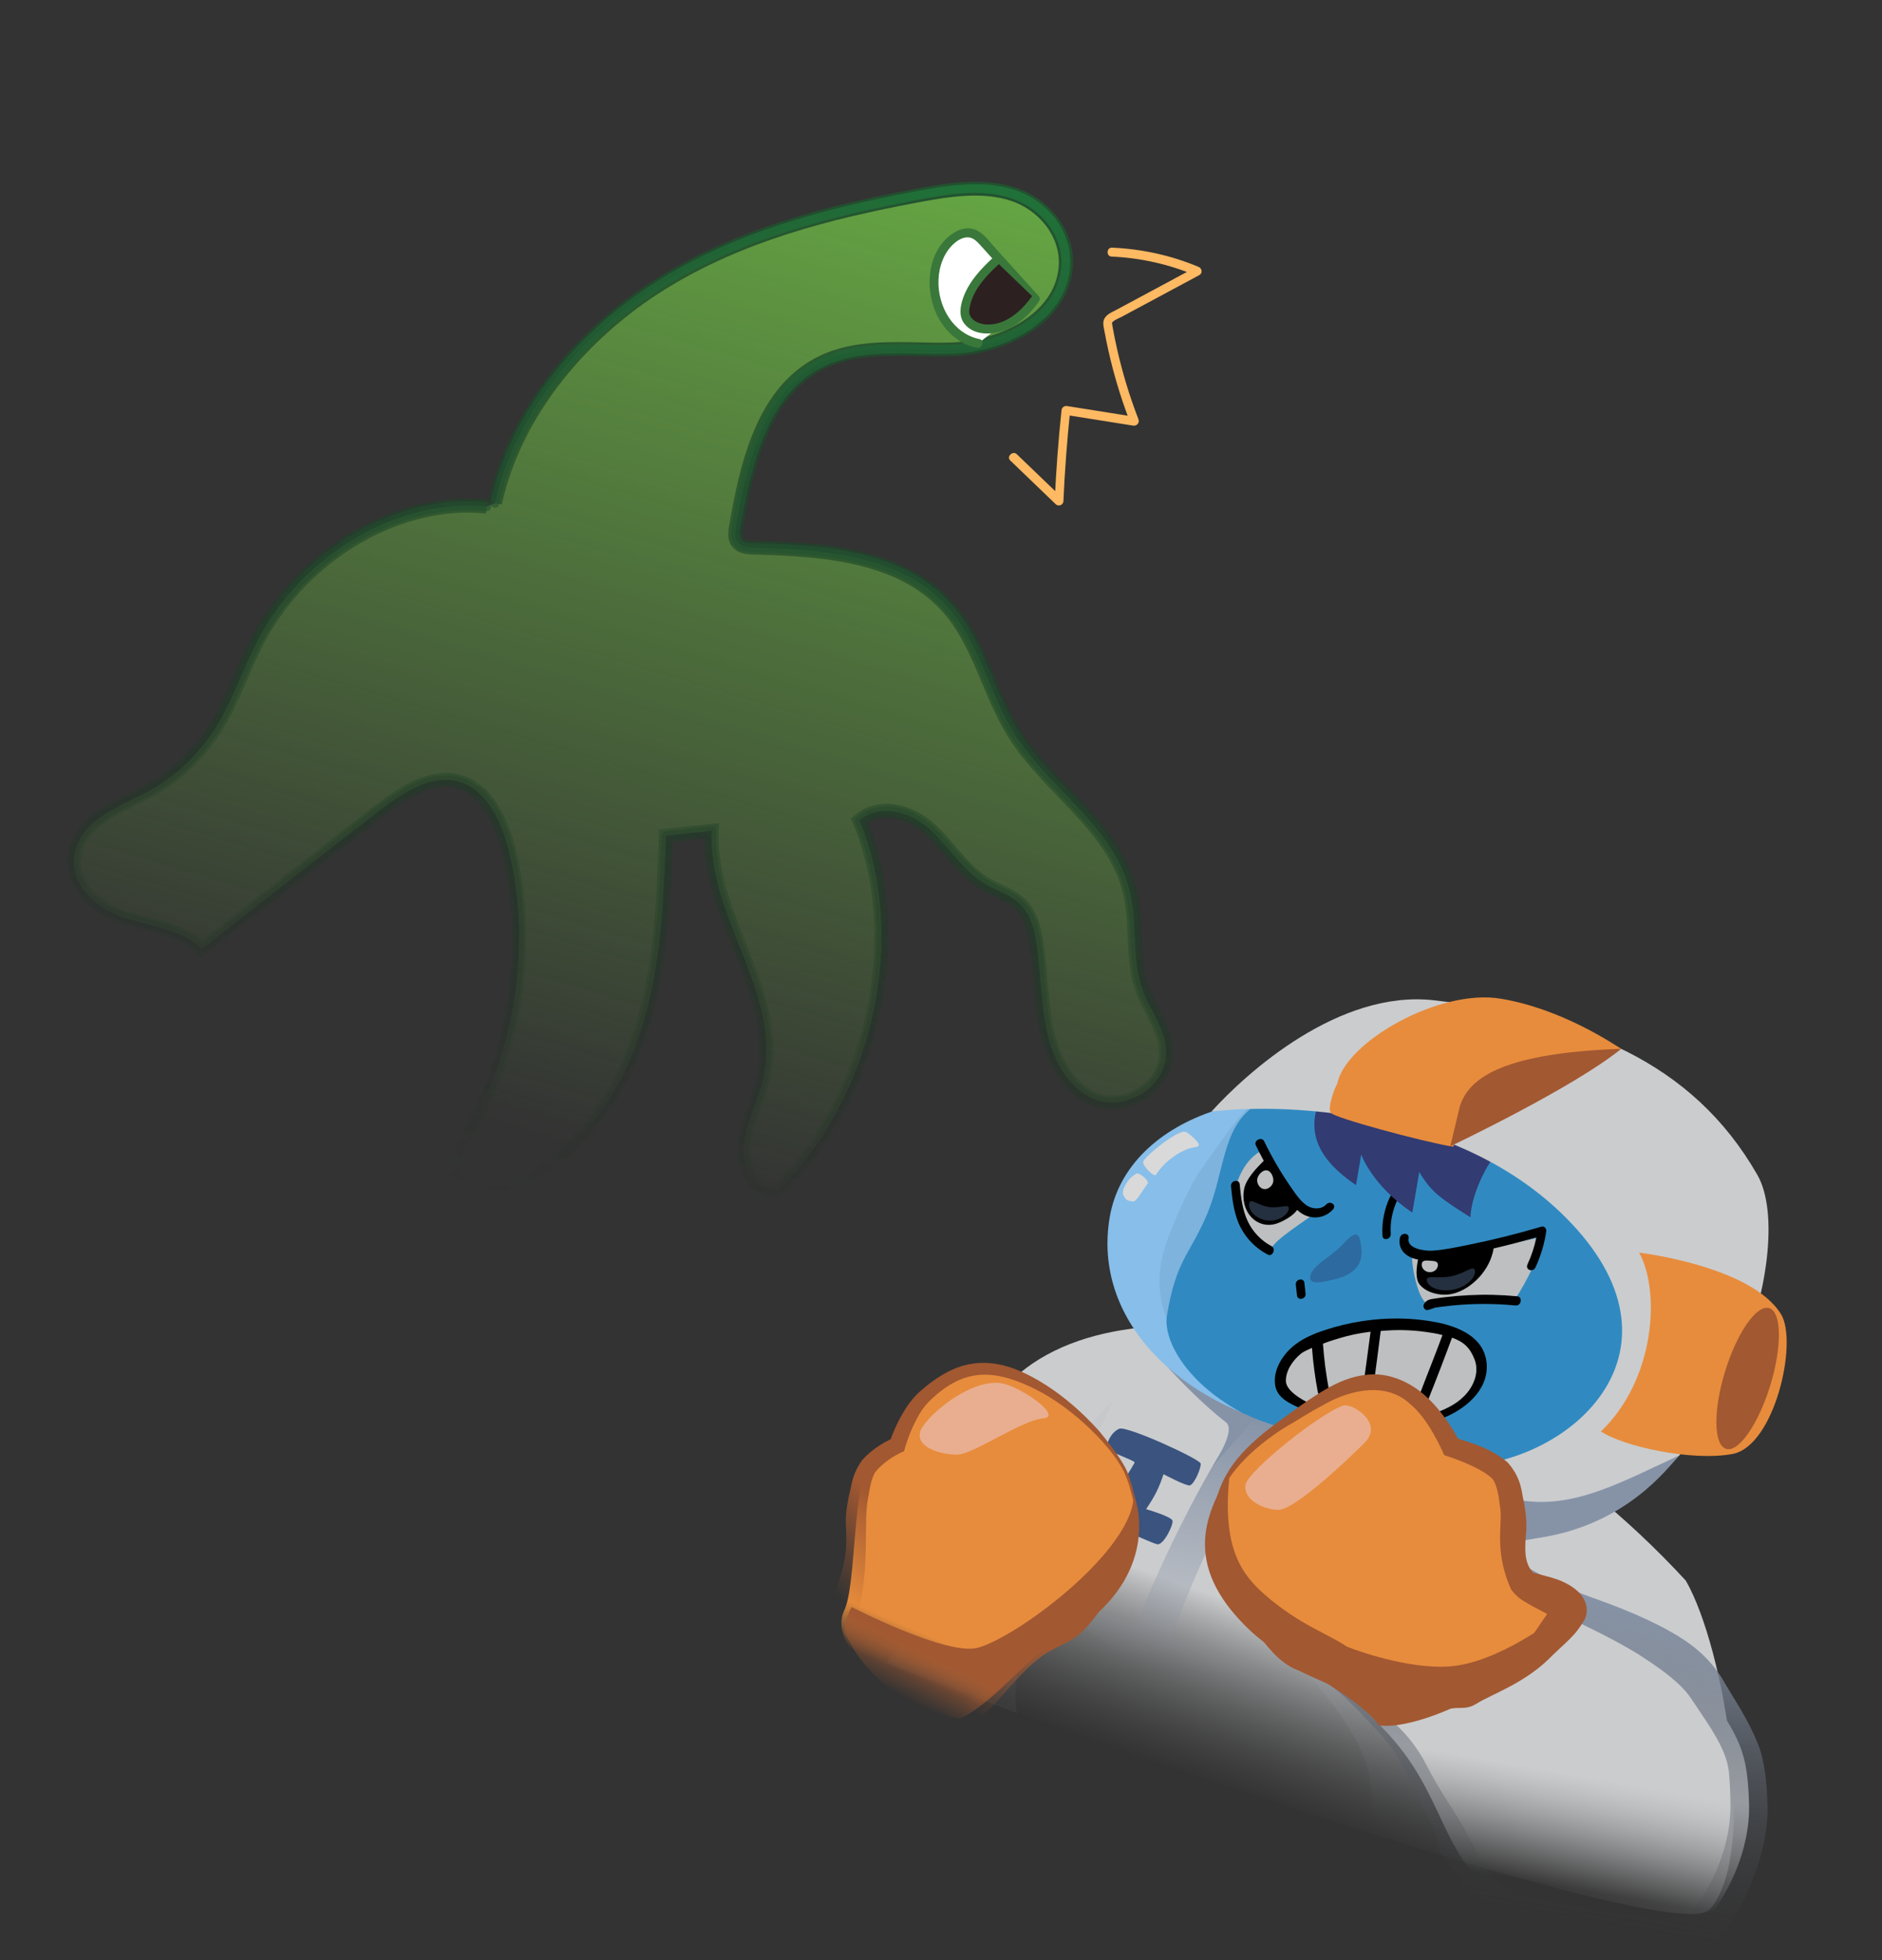 <svg width="601" height="626" viewBox="0 0 601 626" fill="none" xmlns="http://www.w3.org/2000/svg">
<rect x="0" y="0" width="601" height="626" fill="#333333" stroke="none"/>
<path d="M538.347 504.834C461.722 421.676 355.04 404.059 320.449 443.655C285.858 483.251 289.81 533.515 304.097 539.12C355.596 559.322 535.667 621.463 545.972 609.878C561.683 592.215 550.729 526.288 538.347 504.834Z" fill="url(#paint0_linear_3078_4003)"/>
<path d="M405.086 448.086L387.149 468.431C387.149 468.431 394.931 456.925 391.54 454.301C379.554 445.026 366.144 429.395 361.59 423.346L405.086 448.086Z" fill="#8693A7"/>
<path d="M493.501 412.564C487.94 445.031 452.761 463.257 414.345 456.676C375.921 448.344 348.821 421.201 354.382 388.734C359.943 356.268 406.486 340.213 453.773 358.161C478.374 367.499 499.063 380.098 493.501 412.564Z" fill="#87BEEA"/>
<g style="mix-blend-mode:multiply" opacity="0.17">
<path d="M510.184 417.431C504.623 449.898 469.444 468.124 431.027 461.543C395.314 451.446 361.228 429.104 372.457 396.975C374.637 390.738 379.644 379.091 383.452 373.691C400.86 349.008 409.625 333.139 450.373 348.605C474.974 357.943 515.745 384.965 510.184 417.431Z" fill="#527D9E"/>
</g>
<path d="M385.018 388.839C391.296 374.682 389.864 360.545 400.787 353.023C420.894 339.177 436.852 339.018 461.572 343.301C492.851 348.721 523.326 371.386 527.451 393.322C531.576 415.257 527.175 439.672 517.763 449.878C500.651 468.434 486.316 468.565 471.025 468.353C448.814 468.046 406.366 456.253 397.866 451.884C379.352 442.367 371.254 428.285 372.675 419.991C375.661 402.556 379.425 401.45 385.018 388.839Z" fill="#308AC1"/>
<path d="M472.202 434.633C476.361 446.144 465.165 451.591 455.097 451.399C450.304 451.308 439.185 447.142 434.463 447.865C420.532 449.998 407.777 448.984 409.307 440.054C411.237 428.786 425.271 424.421 441.24 423.639C455.152 422.958 468.542 424.505 472.202 434.633Z" fill="#BDBFC0"/>
<path d="M455.893 416.082C453.326 416.476 450.408 404.341 450.997 399.923L466.641 400.633L492.566 395.007C492.718 399.235 487.142 410.054 483.928 414.756C474.988 414.538 455.893 416.082 455.893 416.082Z" fill="#BDBFC0"/>
<path d="M404.309 366.976C398.397 368.765 394.959 376.39 394.673 379.77C392.742 391.039 407.538 402.108 405.988 399.654C404.748 397.691 414.17 391.645 418.583 388.462C410.466 381.15 407.418 376.416 404.309 366.976Z" fill="#BDBFC0"/>
<path d="M458.454 417.616C459.033 417.53 459.615 417.448 460.195 417.371C461.355 417.216 462.517 417.081 463.677 416.967C465.95 416.74 468.218 416.594 470.482 416.519C475.04 416.369 479.566 416.522 484.042 416.954C485.827 417.124 486.301 414.195 484.514 414.024C479.398 413.533 474.214 413.406 469 413.672C466.49 413.8 463.971 414.013 461.456 414.311C460.149 414.466 458.843 414.643 457.538 414.847C456.283 415.042 455.43 415.323 454.727 416.538C454.311 417.256 454.788 418.16 455.413 418.393C456.058 418.635 457.719 417.723 458.454 417.616Z" fill="black"/>
<path d="M393.116 378.839C393.536 383.401 394.117 388.063 396.174 392.019C398.153 395.827 401.146 398.758 404.882 400.725C406.398 401.523 407.558 398.801 406.056 398.01C402.785 396.287 400.075 393.481 398.464 390.08C396.75 386.464 396.271 382.34 395.893 378.253C395.727 376.45 392.949 377.028 393.116 378.839Z" fill="black"/>
<path d="M443.834 382.385C442.006 386.332 441.21 390.563 441.484 394.692C441.601 396.453 444.238 395.875 444.121 394.111C443.88 390.447 444.611 386.754 446.231 383.259C447.01 381.578 444.612 380.706 443.834 382.385Z" fill="black"/>
<path d="M458.768 422.33C465.844 423.722 474.119 427.123 474.759 435.603C475.411 444.244 467.376 450.547 460.082 453.184C458.338 453.813 456.882 451.807 458.642 451.17C462.251 449.866 465.944 447.997 468.52 444.85C471.064 441.743 472.254 437.775 470.913 434.248C469.474 430.46 467.37 428.53 463.685 427.231C463.671 427.283 463.655 427.335 463.635 427.387C461.254 433.852 458.78 440.287 456.216 446.691C455.533 448.395 452.583 447.42 453.226 445.718C455.655 439.271 458.261 432.885 460.644 426.415C460.645 426.413 460.646 426.411 460.647 426.409C458.586 425.874 457.214 425.664 455.254 425.397C450.355 424.729 445.958 424.655 440.918 425.097C440.204 430.839 439.264 437.879 438.548 443.204C438.306 445.003 435.068 444.808 435.307 443.02C436.097 437.134 436.888 431.246 437.68 425.36C437.681 425.351 437.683 425.341 437.684 425.332C436.715 425.454 435.745 425.597 434.776 425.761C431.347 426.341 428.763 427.044 425.398 428.126C424.425 428.439 423.446 428.778 422.476 429.16C422.834 434.172 423.474 439.119 424.4 443.989C424.73 445.726 421.176 446.412 420.85 444.697C419.961 440.029 419.336 435.287 418.972 430.487C417.646 431.166 416.454 431.506 415.288 432.477C412.749 434.595 410.549 437.861 410.644 441.159C410.755 444.989 418.603 448.432 418.603 448.432C418.603 448.432 416.926 450.552 414.123 449.28C410.515 447.644 407.524 445.776 407.143 441.923C406.72 437.647 409.236 433.278 412.494 430.363C415.562 427.619 419.35 426.049 423.067 424.818C427.014 423.511 431.039 422.552 435.072 421.94C443.067 420.725 451.114 420.824 458.768 422.33Z" fill="black"/>
<path d="M413.809 410.306C413.935 411.459 414.061 412.611 414.187 413.764C414.38 415.537 417.116 414.965 416.921 413.184C416.795 412.031 416.669 410.879 416.543 409.726C416.35 407.953 413.615 408.525 413.809 410.306Z" fill="black"/>
<path fill-rule="evenodd" clip-rule="evenodd" d="M401.046 365.816C400.273 364.216 402.932 362.928 403.701 364.514C406.176 369.627 409.019 374.511 412.215 379.125C413.645 381.188 415.516 384.068 417.764 385.288C419.387 386.168 421.96 386.36 423.507 384.694L423.502 384.692C424.815 383.279 426.982 384.888 425.655 386.317C423.637 388.492 420.91 389.217 418.308 388.657C416.715 388.315 415.38 387.485 414.217 386.428C413.063 388.264 409.826 390.069 407.755 390.769C404.643 391.821 401.595 390.914 399.557 388.704C397.471 386.443 396.654 383.056 397.288 379.779C397.922 376.509 401.188 373.127 403.572 370.745C402.694 369.124 401.851 367.481 401.046 365.816Z" fill="black"/>
<path fill-rule="evenodd" clip-rule="evenodd" d="M492.254 391.774C493.176 391.501 493.909 392.402 493.78 393.282C493.204 397.202 492.054 401.071 490.357 404.756C489.544 406.522 486.979 405.597 487.792 403.83C489.085 401.021 490.032 398.14 490.63 395.186C486.081 396.499 481.513 397.692 476.932 398.761C476.881 399.64 476.549 400.613 476.312 401.344C474.25 407.698 467.594 413.529 461.369 413.517C458.402 413.512 455.128 412.5 453.308 410.199C451.869 408.382 452.379 404.612 452.833 402.285C449.498 401.747 446.274 399.415 447.031 395.401L447.035 395.399C447.389 393.523 450.179 393.68 449.826 395.555C449.21 398.812 454.975 399.609 457.435 399.448C461.241 399.201 465.097 398.358 468.889 397.593C476.719 396.016 484.515 394.067 492.254 391.774Z" fill="black"/>
<path d="M411.533 386.16C411.191 388.156 407.992 390.368 404.35 389.744C400.708 389.121 398.567 386.432 398.909 384.435C399.251 382.439 401.436 384.868 405.078 385.492C408.72 386.116 411.874 384.164 411.533 386.16Z" fill="#24303F"/>
<path d="M471.005 405.814C471.369 407.806 468.489 411.097 464.01 411.914C459.531 412.731 456.011 411.047 455.647 409.054C455.283 407.062 458.755 408.487 463.234 407.67C467.713 406.853 470.641 403.822 471.005 405.814Z" fill="#24303F"/>
<path d="M406.596 377.436C406.375 378.727 404.98 380.004 403.57 379.763C402.16 379.521 401.27 377.853 401.491 376.561C401.712 375.27 403.18 373.568 404.59 373.809C406 374.051 406.817 376.144 406.596 377.436Z" fill="#BDBFC0"/>
<path d="M459.185 404.123C459.098 405.43 457.87 406.413 456.443 406.317C455.015 406.221 453.93 405.084 454.017 403.776C454.105 402.469 455.26 402.562 456.688 402.658C458.115 402.754 459.273 402.815 459.185 404.123Z" fill="#BDBFC0"/>
<path d="M419.997 356.148C422.038 344.233 426.206 344.224 430.217 341.395C447.764 346.485 490.486 360.224 483.581 363.319C476.677 366.413 469.691 381.099 469.582 388.8C459.901 382.683 456.966 380.645 453.233 374.315L451.011 387.285C438.105 378.624 434.701 368.734 434.701 368.734L433.026 378.514C424.82 372.898 418.322 365.928 419.997 356.148Z" fill="#323B72"/>
<path d="M499.974 388.835C466.829 355.604 413.967 351.926 386.87 355.017C398.208 342.515 427.59 315.987 457.988 319.489C504.798 324.881 540.422 338.976 561.202 375.249C574.687 398.788 548.985 482.364 499.666 482.671L466.874 468.3C502.361 466.938 541.833 430.803 499.974 388.835Z" fill="#CBCCCE"/>
<path d="M427.033 346.138C429.69 332.737 459.608 315.712 479.202 318.963C498.797 322.213 515.156 333.439 517.739 334.978C506.089 337.797 473.541 337.124 465.921 354.988C466.361 357.601 465.039 365.253 463.991 366.256C453.638 364.483 426.041 357 424.948 355.412C423.855 353.824 426.266 347.291 427.033 346.138Z" fill="#E78C3C"/>
<path d="M517.74 334.977C477.404 336.393 468.988 345.384 466.249 353.076L463.14 366.113C463.14 366.113 502.382 347.477 517.74 334.977Z" fill="#A25831"/>
<g style="mix-blend-mode:hard-light">
<path d="M365.085 370.981C365.691 369.241 376.022 360.818 378.539 361.467C379.587 361.738 383.17 365.106 382.848 365.708C382.526 366.309 382.314 366.273 381.639 366.376C376.944 367.095 371.606 371.235 369.182 375.185C368.575 376.175 364.654 372.221 365.085 370.981Z" fill="#D9D9D9"/>
</g>
<g style="mix-blend-mode:hard-light">
<path d="M358.674 381.572C358.056 380.065 360.259 376.153 362.89 374.853C363.932 374.338 367.081 377.232 366.51 378.01C364.057 381.35 362.911 383.959 361.588 383.732C360.312 383.514 359.446 383.455 358.674 381.572Z" fill="#D9D9D9"/>
</g>
<path d="M523.446 400.078C523.446 400.078 559.408 404.328 568.791 419.812C574.206 428.748 566.698 461.856 553.256 464.383C540.46 466.789 518.479 462.039 511.255 457.188C528.821 440.282 530.146 412.098 523.446 400.078Z" fill="#E78C3C"/>
<ellipse cx="7.554" cy="23.513" rx="7.554" ry="23.513" transform="matrix(0.956 0.293 -0.293 0.956 557.764 415.585)" fill="#A25831"/>
<path opacity="0.07" d="M324.817 547.265C319.645 521.211 355.523 447.256 355.523 447.256C355.523 447.256 307.339 495.904 283.128 531.151L324.817 547.265Z" fill="#999B9E"/>
<path d="M486.233 479.275C503.16 481.769 518.354 473.06 536.218 464.858C532.438 469.025 519.303 486.91 491.645 491.145C468.664 494.664 471.133 500.106 447.291 491.864L449.367 479.745C449.367 479.745 464.532 476.078 486.233 479.275Z" fill="#8693A7"/>
<path d="M436.802 585.05C440.759 567.098 435.714 555.575 416.383 532.967L469.138 542.003L491.632 606.26L436.802 585.05Z" fill="url(#paint1_linear_3078_4003)"/>
<path d="M397.689 451.633C401.762 453.704 404.329 454.565 408.599 455.69C394.115 474.842 381.928 500.898 374.051 523.104C388.663 528.579 405.661 535.398 421.259 542.431C409.156 540.848 392.311 534.772 390.604 539.112C389.726 541.347 399.458 551.717 403.358 558.605C393.506 551.455 381.191 543.362 369.857 535.887C366.702 546.404 364.819 555.3 364.493 561.064L354.574 557.614C353.059 551.854 355.157 541.348 359.314 528.899C346.12 520.078 336.33 513.08 337.093 511.139C337.366 510.446 347.877 513.641 362.882 519.011C372.115 495.043 386.777 467.068 397.689 451.633Z" fill="url(#paint2_linear_3078_4003)"/>
<path d="M486.724 504.528C489.534 529.302 471.761 537.505 451.263 540.255C441.239 541.6 427.08 536.988 427.08 536.988C427.08 536.988 435.311 545.542 441.761 552.152C462.201 573.098 459.241 593.34 480.662 607.664C495.795 617.784 536.475 622.873 542.466 616.281C552.118 605.66 558.936 590.59 558.539 576.139C558.067 558.986 555.516 555.542 544.935 539.23C537.476 527.73 518.874 519.926 505.99 514.52L505.853 514.463C497.232 510.846 486.724 504.528 486.724 504.528Z" fill="url(#paint3_linear_3078_4003)"/>
<path d="M536.177 623.331C526.782 623.361 519.572 626.946 508.645 624.598C497.893 621.826 496.957 619.628 484.862 615.419C482.489 614.484 480.15 613.328 477.897 611.799C469.162 606.014 464.325 597.425 461.469 593.944C457.828 589.45 460.127 587.58 456.318 581.001C452.533 574.44 450.953 570.428 448.203 564.583C447.022 562.085 444.258 557.651 440.422 553.458C435.231 547.746 429.345 541.672 425.944 539.072C425.762 538.937 425.553 538.768 425.376 538.627L427.812 534.74C434.64 535.935 442.073 539.088 446.914 539.531C448.454 539.691 449.677 539.808 450.633 539.91C451.038 539.953 451.243 540.108 451.267 540.288C451.267 540.288 451.267 540.288 451.267 540.288C451.298 540.51 451.04 540.772 450.512 540.854C447.967 541.266 444.129 541.57 439.489 541.701C433.241 541.796 431.22 540.676 426.384 539.124L428.698 535.431C429.991 536.836 431.627 538.497 433.972 540.608C437.819 544.071 441.129 546.73 444.407 549.569C448.411 553.09 452.205 557.283 455.634 563.92C461.81 575.974 465.315 578.409 472.571 593.769C475.844 599.686 479.576 602.354 483.051 604.092C488.17 606.335 493.264 606.586 503.538 608.789C509.74 610.048 516.629 611.355 523.323 612.118C526.659 612.494 529.934 612.734 532.891 612.687C534.353 612.664 535.728 612.563 536.829 612.376C537.364 612.288 537.828 612.175 538.108 612.092C538.381 612.026 538.425 611.949 538.112 612.324C541.064 609.415 543.308 606.458 544.745 604.035C548.899 597.053 552.733 586.96 552.609 576.302C552.563 573.279 552.488 570.304 552.233 567.443C551.949 559.232 546.081 551.566 540.005 542.428C536.767 537.644 531.009 533.505 525.386 529.774C519.524 525.867 511.879 521.967 504.256 518.269C496.866 514.614 490.456 510.466 485.265 506.954L489.537 504.209C489.694 507.21 489.554 509.908 489.246 512.104C486.799 523.966 484.559 527.107 475.663 534.331C470.207 538.305 461.195 540.603 453.731 540.552C449.956 540.523 450.729 539.634 454.301 538.685C459.506 537.267 463.832 536.382 466.027 534.51C470.278 530.649 471.669 529.377 476.879 526.191C482.01 522.407 480.383 518.27 481.411 515.261C481.968 512.877 483.407 512.353 482.801 504.973L481.685 497.168L488.758 501.145C491.345 502.686 495.059 504.699 500.317 507.013C502.956 508.167 505.439 509.177 507.729 509.992C522.757 515.265 531.811 519.788 538.033 523.918C541.24 526.092 546.003 529.782 549.885 536.019C553.542 542.348 558.35 549.211 561.432 557.153C563.444 562.18 564.227 569.215 564.409 575.978C565.01 589.996 558.591 603.767 554.988 610.316C551.667 616.437 549.325 618.32 546.813 620.232C542.94 623.345 540.172 623.011 536.177 623.331Z" fill="url(#paint4_linear_3078_4003)"/>
<path d="M353.436 462.569C353.343 460.948 354.769 457.428 357.449 456.315C359.857 455.316 383.326 466.042 383.434 467.473C383.542 468.903 381.517 473.85 380.008 474.415C379.002 474.792 371.556 470.849 371.556 470.849C370.086 475.321 368.847 477.765 365.995 482.014C365.995 482.014 374.09 484.342 374.427 485.693C374.765 487.045 371.551 493.553 369.607 493.22C366.977 492.77 344.257 481.889 343.668 480.425C343.008 478.783 346.874 474.078 348.332 473.813C349.79 473.547 356 477.832 356 477.832C356.008 477.112 362.479 467.37 362.323 467.032C362.018 466.373 353.483 463.4 353.436 462.569Z" fill="#3A547F"/>
<path d="M360.841 474.337C365.005 489.105 364.204 497.578 354.29 509.071C347.386 517.076 340.776 522.398 333.915 526.274C326.257 530.601 315.416 545.476 306.375 547.921C297.333 550.367 262.71 528.841 269.607 514.336C273.491 506.169 272.216 474.471 277.508 468.21C281.218 463.822 286.489 461.601 286.489 461.601C286.489 461.601 289.541 451.522 295.008 446.258C306.345 435.343 316.838 434.569 331.144 442.38C341.559 448.067 357.21 461.459 360.841 474.337Z" fill="url(#paint5_linear_3078_4003)"/>
<path d="M270.259 493.204C270.09 499.923 267.359 506.226 265.572 512.237C265.55 512.295 265.53 512.346 265.512 512.391C263.136 518.199 264.984 521.786 266.265 524.465C267.748 527.196 269.537 529.734 272.825 533.693C279.662 541.765 289.131 545.84 292.958 548.439C297.056 550.911 297.704 549.685 304.984 550.904C305.631 550.939 306.411 550.9 307.137 550.74C313.49 549.052 316.009 546.013 319.395 542.262C322.165 539.299 328.732 531.075 334.7 527.661C337.013 526.444 339.01 525.323 340.471 524.647C346.287 522.014 350.233 515.701 352.635 512.363C353.41 511.319 353.937 510.426 354.291 509.708C354.441 509.403 354.402 509.168 354.265 509.05C354.265 509.05 354.265 509.05 354.265 509.05C354.265 509.05 354.265 509.05 354.265 509.05C354.265 509.05 354.265 509.05 354.265 509.05C354.094 508.903 353.773 508.938 353.478 509.234C352.042 510.674 349.726 512.698 346.634 514.574C340.837 517.887 341.43 519.783 333.572 523.881C333.305 524.011 333.039 524.138 332.777 524.26C324.475 528.874 320.596 532.744 313.655 539.876C310.569 543.011 307.731 544.253 305.441 544.468C303.783 544.278 299.329 542.794 291.878 539.913C285.155 537.169 282.166 534.15 279.71 531.129C277.46 528.099 274.709 524.448 273.501 519.596C273.272 518.333 273.332 517.331 273.747 516.303C278.099 500.168 275.551 486.207 277.223 478.415C277.653 475.6 278.379 471.697 279.637 470.008C281.537 467.705 284.496 465.502 287.514 464.034L288.702 463.501L289.017 462.366C290.086 458.83 291.633 454.965 293.652 451.571C294.461 450.223 295.403 448.916 296.5 447.806C300.466 443.807 305.509 440.183 311.311 439.305C317.104 438.355 323.231 440.245 328.655 442.742C329.262 443.021 329.848 443.301 330.471 443.613C342.803 449.648 356.428 463.198 359.533 471.499C359.986 472.531 360.34 473.503 360.61 474.402C362.378 480.9 363.409 483.595 362.947 491.365C362.613 496.502 359.369 503.038 355.534 507.58C353.613 509.888 354.071 509.373 355.979 507.045C358.764 503.602 360.502 500.391 361.4 498.292C363.084 494.085 363.696 492.05 363.453 486.275C362.921 480.525 362.334 477.832 361.525 474.581C361.487 474.44 361.449 474.306 361.413 474.176C360.174 471.528 361.48 469.805 351.004 457.07C343.547 448.785 337.04 444.151 331.872 441.049C329.037 439.391 326.582 438.215 324.371 437.346C321.29 436.14 315.964 434.586 310.01 435.633C304.035 436.599 298.52 440.297 294.43 443.857C294.129 444.116 293.816 444.391 293.492 444.684C289.511 448.334 286.275 454.328 283.991 460.845L285.476 459.196C281.439 460.963 278.038 463.327 275.313 466.355C271.864 471.276 271.953 474.787 271.167 477.414C269.358 486.145 270.439 486.218 270.259 493.204Z" fill="url(#paint6_linear_3078_4003)"/>
<path d="M312.205 526.284C302.243 528.9 271.957 513.262 271.957 513.262C271.957 513.262 268.276 519.416 270.355 522.617C280.515 543.835 303.769 548.694 305.932 548.846C308.096 548.998 313.972 544.095 315.467 543.038C316.961 541.981 329.024 530.255 331.071 528.64C333.349 526.842 340.745 523.294 345.624 519.096C365.343 504.965 365.6 486.844 362.024 477.04C362.727 494.669 324.816 522.973 312.205 526.284Z" fill="url(#paint7_linear_3078_4003)"/>
<path d="M293.74 457.684C294.505 453.219 309.677 440.061 319.888 441.809C326.013 442.859 339.727 452.539 333.073 453.041C326.418 453.542 310.989 464.359 305.915 464.584C301.855 464.764 292.855 462.852 293.74 457.684Z" fill="#E9AE8F"/>
<path d="M388.573 481.432C385.647 497.518 387.351 506.428 399.03 517.625C416.244 534.129 430.323 540.171 448.978 543.367C465.662 546.225 496.17 528.18 501.117 515.093C502.632 511.082 489.331 508.478 486.686 504.742C481.117 496.874 485.132 475.749 478.885 469.638C474.506 465.356 463.518 462.166 463.518 462.166C463.518 462.166 458.378 451.533 452.045 446.498C438.915 436.057 426.819 443.295 412.429 453.021L412.387 453.049C401.925 460.121 391.122 467.423 388.573 481.432Z" fill="#E78C3C"/>
<path d="M487.156 496.183C487.336 498.95 488.471 501.463 489.894 502.473C489.957 502.269 490.618 502.584 491.39 502.772C492.175 502.989 493.102 503.216 494.109 503.486C496.148 504.058 498.403 504.629 501.3 506.348C502.412 507.049 503.546 507.79 504.792 509.256C505.417 510.02 506.113 511.047 506.493 512.536C506.895 514.037 506.692 515.803 506.166 517C502.872 522.875 500.226 524.199 494.185 530.248C486.16 537.887 475.786 541.403 471.675 544.045C467.436 546.693 466.154 544.424 459.557 546.544C455.432 547.732 451.878 547.944 448.333 547.128C446.399 546.647 444.481 546.016 442.341 545.176C436.653 543.495 420.394 536.305 414.429 533.434C408.068 531.077 403.729 524.444 400.95 521.081C400.059 520.029 399.453 519.118 399.035 518.361C398.858 518.04 398.901 517.76 399.059 517.595C399.059 517.595 399.059 517.595 399.059 517.595C399.059 517.595 399.06 517.595 399.06 517.595C399.06 517.595 399.06 517.595 399.06 517.595C399.257 517.389 399.632 517.361 399.978 517.642C401.646 518.993 404.331 520.86 407.835 522.49C414.37 525.365 413.664 527.658 422.158 531.599C430.798 535.176 436.25 535.424 446.639 538.862C447.692 539.193 448.677 539.437 449.619 539.621C457.028 540.313 459.667 536.959 472.772 533.764C487.016 528.826 487.972 523.849 495.081 514.086C495.275 513.716 495.456 513.326 495.584 513.003C495.316 513.647 495.237 514.803 495.492 515.584C495.728 516.367 496.032 516.699 496.145 516.828C496.387 517.056 496.129 516.756 495.751 516.504C494.958 515.944 493.689 515.259 492.357 514.565C491.01 513.86 489.557 513.129 487.992 512.221C486.417 511.197 484.767 510.595 482.56 507.66C476.762 494.673 480.165 486.322 478.941 480.745C478.63 477.629 477.873 473.586 476.419 472.157C473.622 469.486 467.924 467.066 462.63 465.222L461.196 464.762L460.651 463.55C459.758 461.583 458.627 459.421 457.462 457.404C455.608 454.226 453.29 450.921 450.43 448.527C442.893 441.367 431.452 443.568 422.355 448.871C419.479 450.386 416.401 452.238 413.233 454.208C401.768 460.569 391.115 470.876 389.607 478.626C389.294 479.644 389.062 480.589 388.878 481.487C387.603 488.734 386.794 491.637 388.116 499.878C389.018 505.237 393.085 511.777 397.573 516.18C399.824 518.418 399.293 517.92 397.048 515.663C393.77 512.324 391.609 509.123 390.436 507.014C388.202 502.773 387.309 500.702 386.952 494.586C386.909 488.473 387.187 485.577 387.698 482.061C387.743 481.79 387.788 481.538 387.833 481.297C388.125 479.856 388.341 478.821 389.262 476.177C390.255 473.606 391.88 469.091 397.775 462.946C402.785 457.847 407.651 454.558 411.524 451.683C417.679 447.168 422.218 444.192 426.132 442.234C428.796 440.922 433.014 439.087 438.331 438.968C443.668 438.761 449.441 441.181 453.633 444.503C455.314 445.795 456.721 447.211 457.992 448.598C460.692 451.557 463.673 455.761 466.36 460.793L464.398 459.136C470.235 460.902 476.09 462.58 481.418 467.051C486.187 472.413 485.84 476.935 486.66 479.814C488.323 489.179 486.792 489.179 487.156 496.183Z" fill="#A25831"/>
<path d="M399.015 520.582C376.415 499.124 385.88 482.221 392.745 470.266C390.015 493.872 396.185 502.589 403.996 509.399C414.991 518.983 424.201 521.832 430.072 525.902C434.783 527.803 452.686 533.905 465.384 531.951C481.801 529.424 499.913 514.448 499.913 514.448C499.913 514.448 493.406 525.589 490.447 528.803C482.973 536.92 454.464 552.731 440.428 551.093C432.598 540.56 410.574 531.557 399.015 520.582Z" fill="#A25831"/>
<path d="M397.767 474.19C398.532 469.726 422.004 451.032 429.03 448.906C431.801 448.067 442.087 454.489 435.744 460.844C429.4 467.198 413.511 481.985 408.436 482.21C404.376 482.39 396.882 479.358 397.767 474.19Z" fill="#E9AE8F"/>
<g style="mix-blend-mode:multiply" opacity="0.3">
<path d="M434.332 396.144C435.349 400.802 435.726 406.541 425.387 408.795C422.723 409.376 417.82 410.685 418.438 407.605C419.056 404.525 422.896 402.644 427.044 399.118C429.912 396.68 433.315 391.486 434.332 396.144Z" fill="#251D51"/>
</g>
<mask id="path-44-outside-1_3078_4003" maskUnits="userSpaceOnUse" x="-1.201" y="-1.931" width="455.434" height="439.347" fill="black">
<rect fill="white" x="-1.201" y="-1.931" width="455.434" height="439.347"/>
<path d="M158.032 160.743C164.548 131.113 186.372 105.927 211.471 90.401C236.573 74.877 264.804 67.751 292.622 62.512C303.036 60.551 313.882 58.849 323.586 62.031C333.29 65.215 341.488 74.707 340.272 85.909C338.48 102.44 319.291 111.075 303.903 111.583C288.515 112.091 272.005 108.985 258.409 118.092C243.086 128.353 238.315 149.437 235.106 167.987C234.825 169.603 234.566 171.363 235.283 172.715C236.302 174.629 238.758 174.868 240.886 174.917C264.033 175.457 289.54 177.513 304.09 195.504C312.966 206.482 316.192 221.73 323.692 233.883C335.184 252.508 356.706 264.109 361.186 286.43C363.126 296.093 361.528 306.817 364.803 315.937C367.481 323.395 373.377 329.926 372.26 338.185C370.943 347.938 359.424 354.151 350.906 351.56C342.385 348.97 337.042 340.218 334.711 331.048C332.383 321.878 332.439 312.005 331.147 302.509C330.485 297.652 329.355 292.653 326.241 289.265C323.054 285.799 318.298 284.554 314.321 282.15C307.384 277.958 303.002 270.377 296.964 264.885C290.926 259.394 281.306 256.307 274.457 262.001C290.105 299.492 279.033 349.931 248.52 380.179C241.801 381.746 237.006 373.672 237.537 366.412C238.068 359.152 241.819 352.33 243.554 345.17C250.316 317.267 225.864 293.635 227.277 265.36C222.416 265.885 217.557 266.409 212.696 266.934C211.913 288.976 211.041 311.521 203.453 332.704C195.868 353.887 180.149 373.816 159.879 379.646C154.119 381.303 146.499 380.626 145.234 374.653C144.432 370.864 146.722 366.904 148.741 363.382C164.677 335.592 169.816 301.666 162.565 272.105C160.07 261.933 154.92 251.144 145.189 249.332C136.473 247.709 127.651 253.919 120.02 259.811C101.434 274.158 82.904 288.592 64.426 303.109C57.895 296.521 47.857 295.803 39.142 292.885C30.426 289.967 21.658 282.077 23.93 272.104C26.32 261.615 38.269 257.607 47.421 252.682C55.956 248.089 63.47 240.986 68.834 232.436C74.37 223.614 77.549 213.509 82.41 204.282C96.935 176.71 127.501 158.938 155.467 161.803"/>
</mask>
<path d="M158.032 160.743C164.548 131.113 186.372 105.927 211.471 90.401C236.573 74.877 264.804 67.751 292.622 62.512C303.036 60.551 313.882 58.849 323.586 62.031C333.29 65.215 341.488 74.707 340.272 85.909C338.48 102.44 319.291 111.075 303.903 111.583C288.515 112.091 272.005 108.985 258.409 118.092C243.086 128.353 238.315 149.437 235.106 167.987C234.825 169.603 234.566 171.363 235.283 172.715C236.302 174.629 238.758 174.868 240.886 174.917C264.033 175.457 289.54 177.513 304.09 195.504C312.966 206.482 316.192 221.73 323.692 233.883C335.184 252.508 356.706 264.109 361.186 286.43C363.126 296.093 361.528 306.817 364.803 315.937C367.481 323.395 373.377 329.926 372.26 338.185C370.943 347.938 359.424 354.151 350.906 351.56C342.385 348.97 337.042 340.218 334.711 331.048C332.383 321.878 332.439 312.005 331.147 302.509C330.485 297.652 329.355 292.653 326.241 289.265C323.054 285.799 318.298 284.554 314.321 282.15C307.384 277.958 303.002 270.377 296.964 264.885C290.926 259.394 281.306 256.307 274.457 262.001C290.105 299.492 279.033 349.931 248.52 380.179C241.801 381.746 237.006 373.672 237.537 366.412C238.068 359.152 241.819 352.33 243.554 345.17C250.316 317.267 225.864 293.635 227.277 265.36C222.416 265.885 217.557 266.409 212.696 266.934C211.913 288.976 211.041 311.521 203.453 332.704C195.868 353.887 180.149 373.816 159.879 379.646C154.119 381.303 146.499 380.626 145.234 374.653C144.432 370.864 146.722 366.904 148.741 363.382C164.677 335.592 169.816 301.666 162.565 272.105C160.07 261.933 154.92 251.144 145.189 249.332C136.473 247.709 127.651 253.919 120.02 259.811C101.434 274.158 82.904 288.592 64.426 303.109C57.895 296.521 47.857 295.803 39.142 292.885C30.426 289.967 21.658 282.077 23.93 272.104C26.32 261.615 38.269 257.607 47.421 252.682C55.956 248.089 63.47 240.986 68.834 232.436C74.37 223.614 77.549 213.509 82.41 204.282C96.935 176.71 127.501 158.938 155.467 161.803" fill="url(#paint8_linear_3078_4003)"/>
<path d="M211.471 90.401L210.309 88.543L210.309 88.543L211.471 90.401ZM292.622 62.512L292.981 64.683L292.981 64.683L292.622 62.512ZM323.586 62.031L324.363 59.932L324.362 59.932L323.586 62.031ZM340.272 85.909L338.027 85.743L338.027 85.744L340.272 85.909ZM258.409 118.092L259.643 119.904L259.643 119.904L258.409 118.092ZM235.106 167.987L237.331 168.292L237.331 168.29L235.106 167.987ZM235.283 172.715L233.273 173.782L233.275 173.785L235.283 172.715ZM240.886 174.917L241.01 172.707L241.01 172.707L240.886 174.917ZM304.09 195.504L305.876 194.099L305.876 194.099L304.09 195.504ZM323.692 233.883L325.634 232.697L325.634 232.697L323.692 233.883ZM361.186 286.43L358.97 286.92L358.97 286.921L361.186 286.43ZM364.803 315.937L366.935 315.147L366.935 315.147L364.803 315.937ZM372.26 338.185L370.023 337.962L370.023 337.962L372.26 338.185ZM350.906 351.56L351.636 349.447L351.635 349.447L350.906 351.56ZM334.711 331.048L332.52 331.643L332.52 331.644L334.711 331.048ZM331.147 302.509L333.385 302.15L333.385 302.15L331.147 302.509ZM326.241 289.265L327.94 287.758L327.94 287.758L326.241 289.265ZM314.321 282.15L315.549 280.259L315.549 280.259L314.321 282.15ZM274.457 262.001L273.028 260.335L271.743 261.403L272.364 262.892L274.457 262.001ZM248.52 380.179L248.978 382.329L249.628 382.177L250.102 381.708L248.52 380.179ZM243.554 345.17L241.358 344.723L241.358 344.723L243.554 345.17ZM227.277 265.36L229.532 265.399L229.658 262.886L227.099 263.162L227.277 265.36ZM212.696 266.934L212.517 264.737L210.509 264.954L210.439 266.926L212.696 266.934ZM203.453 332.704L201.326 332.03L201.326 332.03L203.453 332.704ZM159.879 379.646L159.305 377.526L159.305 377.526L159.879 379.646ZM145.234 374.653L147.446 374.14L147.445 374.14L145.234 374.653ZM148.741 363.382L150.702 364.419L150.702 364.419L148.741 363.382ZM162.565 272.105L164.761 271.526L164.761 271.526L162.565 272.105ZM145.189 249.332L144.701 251.505L144.701 251.505L145.189 249.332ZM120.02 259.811L121.383 261.53L121.383 261.53L120.02 259.811ZM64.426 303.109L62.782 304.674L64.185 306.089L65.805 304.816L64.426 303.109ZM23.93 272.104L26.133 272.521L26.133 272.521L23.93 272.104ZM47.421 252.682L46.381 250.752L46.381 250.752L47.421 252.682ZM68.834 232.436L66.921 231.321L66.921 231.322L68.834 232.436ZM82.41 204.282L84.409 205.247L84.409 205.247L82.41 204.282ZM158.032 160.743L160.239 161.144C166.591 132.254 187.929 107.541 212.634 92.26L211.471 90.401L210.309 88.543C184.815 104.312 162.504 129.971 155.826 160.342L158.032 160.743ZM211.471 90.401L212.634 92.26C237.351 76.974 265.227 69.909 292.981 64.683L292.622 62.512L292.262 60.342C264.381 65.592 235.795 72.78 210.309 88.543L211.471 90.401ZM292.622 62.512L292.981 64.683C303.457 62.71 313.735 61.153 322.81 64.129L323.586 62.031L324.362 59.932C314.029 56.544 302.616 58.392 292.262 60.342L292.622 62.512ZM323.586 62.031L322.81 64.129C331.776 67.072 339.108 75.778 338.027 85.743L340.272 85.909L342.517 86.075C343.867 73.636 334.804 63.359 324.363 59.932L323.586 62.031ZM340.272 85.909L338.027 85.744C337.227 93.126 332.553 98.864 326.025 102.895C319.472 106.942 311.237 109.131 303.897 109.374L303.903 111.583L303.909 113.793C311.957 113.527 321.01 111.145 328.347 106.614C335.708 102.068 341.525 95.224 342.517 86.075L340.272 85.909ZM303.903 111.583L303.897 109.374C300.125 109.498 296.279 109.401 292.33 109.323C288.409 109.246 284.399 109.188 280.428 109.405C272.474 109.842 264.468 111.393 257.174 116.279L258.409 118.092L259.643 119.904C265.946 115.683 272.994 114.234 280.541 113.82C284.32 113.613 288.172 113.666 292.099 113.744C295.999 113.821 299.987 113.922 303.909 113.793L303.903 111.583ZM258.409 118.092L257.174 116.279C248.972 121.772 243.715 130.081 240.113 139.189C236.513 148.292 234.487 158.395 232.88 167.683L235.106 167.987L237.331 168.29C238.933 159.029 240.899 149.316 244.317 140.674C247.733 132.037 252.523 124.673 259.643 119.904L258.409 118.092ZM235.106 167.987L232.88 167.682C232.741 168.486 232.575 169.487 232.563 170.492C232.55 171.504 232.687 172.678 233.273 173.782L235.283 172.715L237.293 171.648C237.162 171.401 237.07 171.018 237.077 170.409C237.085 169.791 237.189 169.104 237.331 168.292L235.106 167.987ZM235.283 172.715L233.275 173.785C234.133 175.397 235.576 176.215 236.941 176.629C238.262 177.029 239.674 177.102 240.763 177.127L240.886 174.917L241.01 172.707C239.971 172.683 239.09 172.611 238.396 172.401C237.747 172.205 237.453 171.947 237.292 171.646L235.283 172.715ZM240.886 174.917L240.763 177.127C264.055 177.671 288.469 179.803 302.303 196.909L304.09 195.504L305.876 194.099C290.612 175.224 264.012 173.244 241.01 172.707L240.886 174.917ZM304.09 195.504L302.303 196.909C306.538 202.147 309.468 208.458 312.319 215.157C315.135 221.77 317.893 228.819 321.75 235.069L323.692 233.883L325.634 232.697C321.99 226.793 319.386 220.142 316.495 213.349C313.64 206.641 310.518 199.839 305.876 194.099L304.09 195.504ZM323.692 233.883L321.75 235.069C327.638 244.611 336.163 252.444 343.371 260.278C350.687 268.231 356.849 276.354 358.97 286.92L361.186 286.43L363.401 285.939C361.042 274.185 354.204 265.347 346.767 257.263C339.22 249.06 331.238 241.78 325.634 232.697L323.692 233.883ZM361.186 286.43L358.97 286.921C359.9 291.552 359.981 296.426 360.239 301.564C360.492 306.603 360.918 311.845 362.671 316.728L364.803 315.937L366.935 315.147C365.414 310.91 365.001 306.229 364.749 301.21C364.502 296.29 364.412 290.97 363.401 285.939L361.186 286.43ZM364.803 315.937L362.671 316.727C363.387 318.722 364.307 320.625 365.228 322.434C366.169 324.28 367.081 325.974 367.894 327.726C369.504 331.195 370.498 334.443 370.023 337.962L372.26 338.185L374.498 338.408C375.139 333.668 373.744 329.521 372.015 325.795C371.158 323.95 370.164 322.097 369.281 320.363C368.379 318.591 367.558 316.881 366.935 315.147L364.803 315.937ZM372.26 338.185L370.023 337.962C369.474 342.024 366.784 345.459 363.154 347.622C359.503 349.798 355.171 350.522 351.636 349.447L350.906 351.56L350.175 353.673C355.158 355.189 360.845 354.102 365.412 351.381C370.001 348.646 373.729 344.099 374.498 338.408L372.26 338.185ZM350.906 351.56L351.635 349.447C344.207 347.189 339.167 339.358 336.903 330.451L334.711 331.048L332.52 331.644C334.918 341.077 340.562 350.751 350.176 353.673L350.906 351.56ZM334.711 331.048L336.903 330.452C335.782 326.036 335.225 321.412 334.789 316.636C334.358 311.914 334.039 306.96 333.385 302.15L331.147 302.509L328.909 302.867C329.547 307.553 329.846 312.284 330.292 317.165C330.733 321.993 331.312 326.89 332.52 331.643L334.711 331.048ZM331.147 302.509L333.385 302.15C332.721 297.28 331.54 291.674 327.94 287.758L326.241 289.265L324.543 290.773C327.171 293.631 328.249 298.025 328.909 302.867L331.147 302.509ZM326.241 289.265L327.94 287.758C326.079 285.735 323.811 284.416 321.655 283.335C319.38 282.195 317.447 281.406 315.549 280.259L314.321 282.15L313.093 284.042C315.172 285.298 317.605 286.334 319.5 287.284C321.512 288.293 323.216 289.33 324.543 290.773L326.241 289.265ZM314.321 282.15L315.549 280.259C312.383 278.346 309.735 275.618 307.039 272.537C304.41 269.532 301.667 266.098 298.528 263.244L296.964 264.885L295.401 266.527C298.3 269.164 300.766 272.266 303.572 275.473C306.311 278.604 309.322 281.763 313.093 284.042L314.321 282.15ZM296.964 264.885L298.528 263.244C295.265 260.277 290.992 257.911 286.502 257.076C281.967 256.233 277.1 256.949 273.028 260.335L274.457 262.001L275.887 263.668C278.664 261.359 282.031 260.771 285.528 261.421C289.069 262.079 292.625 264.002 295.401 266.527L296.964 264.885ZM274.457 262.001L272.364 262.892C287.66 299.54 276.82 349.029 246.939 378.65L248.52 380.179L250.102 381.708C281.247 350.833 292.55 299.444 276.551 261.111L274.457 262.001ZM248.52 380.179L248.062 378.029C245.889 378.536 243.822 377.585 242.166 375.292C240.499 372.985 239.558 369.651 239.788 366.502L237.537 366.412L235.285 366.322C234.984 370.433 236.175 374.767 238.453 377.92C240.742 381.087 244.432 383.389 248.978 382.329L248.52 380.179ZM237.537 366.412L239.788 366.502C240.032 363.175 241.018 359.885 242.228 356.408C243.41 353.013 244.848 349.336 245.75 345.616L243.554 345.17L241.358 344.723C240.525 348.163 239.22 351.478 237.959 355.099C236.727 358.638 235.573 362.389 235.285 366.322L237.537 366.412ZM243.554 345.17L245.749 345.617C249.31 330.924 244.611 317.455 239.531 304.554C234.373 291.452 228.854 278.968 229.532 265.399L227.277 265.36L225.023 265.32C224.288 280.027 230.288 293.496 235.312 306.255C240.414 319.214 244.56 331.512 241.358 344.723L243.554 345.17ZM227.277 265.36L227.099 263.162C224.668 263.425 222.238 263.687 219.808 263.95C217.378 264.212 214.948 264.474 212.517 264.737L212.696 266.934L212.874 269.131C215.305 268.869 217.735 268.607 220.165 268.344C222.595 268.082 225.025 267.82 227.456 267.557L227.277 265.36ZM212.696 266.934L210.439 266.926C209.655 289.023 208.778 311.225 201.326 332.03L203.453 332.704L205.581 333.377C213.304 311.818 214.171 288.929 214.952 266.942L212.696 266.934ZM203.453 332.704L201.326 332.03C193.867 352.859 178.558 371.989 159.305 377.526L159.879 379.646L160.453 381.765C181.74 375.643 197.869 354.914 205.581 333.377L203.453 332.704ZM159.879 379.646L159.305 377.526C156.716 378.271 153.8 378.455 151.502 377.87C149.276 377.303 147.863 376.112 147.446 374.14L145.234 374.653L143.023 375.165C143.87 379.167 146.899 381.301 150.24 382.152C153.507 382.984 157.281 382.678 160.453 381.765L159.879 379.646ZM145.234 374.653L147.445 374.14C147.163 372.806 147.398 371.323 148.042 369.632C148.692 367.925 149.672 366.213 150.702 364.419L148.741 363.382L146.781 362.345C145.791 364.072 144.617 366.101 143.817 368.202C143.011 370.319 142.503 372.711 143.023 375.166L145.234 374.653ZM148.741 363.382L150.702 364.419C166.913 336.147 172.149 301.645 164.761 271.526L162.565 272.105L160.369 272.684C167.483 301.687 162.441 335.036 146.781 362.346L148.741 363.382ZM162.565 272.105L164.761 271.526C163.482 266.309 161.494 260.807 158.489 256.33C155.479 251.845 151.319 248.21 145.676 247.16L145.189 249.332L144.701 251.505C148.789 252.266 152.071 254.931 154.692 258.837C157.319 262.75 159.154 267.729 160.369 272.684L162.565 272.105ZM145.189 249.332L145.677 247.16C140.647 246.223 135.73 247.577 131.237 249.783C126.754 251.984 122.476 255.142 118.656 258.091L120.02 259.811L121.383 261.53C125.195 258.587 129.144 255.695 133.159 253.723C137.164 251.757 141.015 250.818 144.701 251.505L145.189 249.332ZM120.02 259.811L118.657 258.091C100.066 272.442 81.53 286.88 63.047 301.401L64.426 303.109L65.805 304.816C84.278 290.304 102.803 275.874 121.383 261.53L120.02 259.811ZM64.426 303.109L66.069 301.544C62.439 297.883 57.898 295.922 53.344 294.511C51.071 293.807 48.731 293.222 46.485 292.647C44.214 292.066 42.024 291.492 39.931 290.791L39.142 292.885L38.352 294.979C40.617 295.738 42.951 296.347 45.217 296.928C47.508 297.514 49.72 298.067 51.862 298.731C56.139 300.055 59.882 301.748 62.782 304.674L64.426 303.109ZM39.142 292.885L39.931 290.791C35.894 289.439 31.884 286.941 29.18 283.708C26.501 280.505 25.181 276.699 26.133 272.521L23.93 272.104L21.728 271.687C20.407 277.483 22.335 282.608 25.651 286.573C28.942 290.507 33.673 293.413 38.352 294.979L39.142 292.885ZM23.93 272.104L26.133 272.521C27.144 268.084 30.174 264.896 34.362 262.127C36.458 260.741 38.785 259.501 41.209 258.279C43.587 257.08 46.137 255.862 48.46 254.612L47.421 252.682L46.381 250.752C44.128 251.965 41.753 253.095 39.242 254.36C36.777 255.603 34.251 256.943 31.917 258.486C27.245 261.575 23.106 265.635 21.728 271.687L23.93 272.104ZM47.421 252.682L48.46 254.612C57.373 249.817 65.181 242.423 70.748 233.55L68.834 232.436L66.921 231.322C61.759 239.548 54.54 246.362 46.381 250.752L47.421 252.682ZM68.834 232.436L70.747 233.551C73.612 228.986 75.847 224.121 77.946 219.329C80.064 214.491 82.029 209.767 84.409 205.247L82.41 204.282L80.41 203.317C77.93 208.025 75.875 212.966 73.805 217.693C71.715 222.465 69.592 227.064 66.921 231.321L68.834 232.436ZM82.41 204.282L84.409 205.247C98.557 178.392 128.267 161.246 155.164 164.002L155.467 161.803L155.771 159.604C126.734 156.629 95.313 175.028 80.41 203.317L82.41 204.282Z" fill="url(#paint9_linear_3078_4003)" mask="url(#path-44-outside-1_3078_4003)"/>
<path d="M159.38 161.126C162.438 147.371 168.807 134.475 177.346 123.119C185.803 111.874 196.332 102.137 207.934 94.344C220.003 86.238 233.252 80.145 246.816 75.485C260.401 70.817 274.338 67.53 288.316 64.787C301.668 62.168 317.74 58.451 329.402 66.583C333.897 69.716 337.444 74.445 338.582 79.99C339.724 85.555 338.221 91.446 334.769 96.15C331.29 100.89 326.134 104.191 320.867 106.427C315.324 108.781 309.344 109.994 303.457 110.157C291.364 110.493 278.888 108.62 266.96 112.455C261.012 114.368 255.558 117.753 251.211 122.416C246.866 127.076 243.702 132.664 241.289 138.503C238.746 144.657 237.038 151.1 235.666 157.554C234.98 160.777 234.378 164.012 233.814 167.252C233.274 170.343 232.979 173.888 236.112 175.46C238.885 176.851 242.595 176.39 245.661 176.496C249.067 176.616 252.465 176.787 255.855 177.054C262.6 177.583 269.314 178.49 275.813 180.198C282.089 181.848 288.144 184.259 293.512 187.846C298.962 191.488 303.421 196.313 306.801 201.973C313.431 213.07 316.596 226.077 323.852 236.809C330.346 246.41 339.065 254.035 346.623 262.702C350.283 266.9 353.67 271.374 356.187 276.406C358.947 281.923 360.288 287.863 360.71 294.127C361.158 300.814 360.962 307.702 362.733 314.146C364.329 319.958 367.907 324.762 369.898 330.386C370.834 333.029 371.321 335.97 370.736 338.833C370.15 341.695 368.466 344.359 366.236 346.354C361.825 350.297 355.509 351.799 350.215 349.782C344.486 347.597 340.596 342.29 338.186 336.797C335.365 330.368 334.525 323.16 333.894 316.11C333.264 309.098 333.202 301.626 331.007 294.968C329.981 291.857 328.412 289.043 325.92 286.953C323.326 284.779 320.157 283.558 317.161 282.038C305.788 276.272 301.116 262.114 288.415 258.334C283.362 256.831 277.894 257.426 273.524 260.971C272.994 261.4 272.959 262.163 273.187 262.714C279.397 277.678 281.219 294.456 279.473 310.944C277.708 327.601 272.271 344.143 263.501 358.733C261.313 362.371 258.919 365.889 256.325 369.255C255.018 370.949 253.658 372.602 252.242 374.207C251.612 374.923 250.972 375.628 250.321 376.326C249.587 377.113 248.825 378.125 247.966 378.768C247.811 378.883 247.664 378.904 247.212 378.928C246.798 378.949 246.382 378.931 245.978 378.86C245.141 378.71 244.382 378.367 243.684 377.905C242.153 376.893 241.055 375.324 240.279 373.662C238.37 369.571 238.795 365.062 240.004 360.662C241.421 355.51 243.699 350.593 244.939 345.396C245.808 341.746 246.219 338.022 246.151 334.319C246.017 326.96 244.193 319.889 241.833 313.091C237.044 299.292 229.707 285.946 228.74 270.906C228.622 269.067 228.611 267.215 228.697 265.363C228.729 264.647 228.13 263.839 227.355 263.922C222.494 264.447 217.635 264.971 212.774 265.496C212.019 265.577 211.307 266.09 211.277 266.937C210.322 293.85 209.335 322.618 195.302 347.096C189.742 356.796 182.302 365.785 172.956 371.969C168.519 374.907 163.526 377.417 158.393 378.558C154.499 379.422 148.359 379.412 146.811 374.981C145.84 372.199 147.201 369.096 148.548 366.569C150.018 363.812 151.624 361.131 153.036 358.339C155.939 352.599 158.425 346.658 160.451 340.58C164.453 328.57 166.727 316.018 167.139 303.537C167.539 291.403 166.415 278.798 162.735 267.419C160.992 262.027 158.516 256.619 154.451 252.699C150.542 248.926 145.369 247.064 139.801 247.823C134.296 248.575 129.19 251.501 124.6 254.698C118.884 258.677 113.451 263.128 107.939 267.398C96.031 276.624 84.145 285.884 72.286 295.177C69.352 297.475 66.42 299.776 63.489 302.08L65.494 302.107C59.324 296.011 50.566 294.679 42.474 292.383C36.264 290.621 30.026 287.48 26.753 281.647C25.271 279.008 24.601 275.922 25.207 272.807C25.877 269.364 27.864 266.425 30.467 264.089C35.975 259.151 43.15 256.793 49.427 253.171C56.695 248.976 63.035 243.096 67.961 236.23C73.579 228.402 76.886 219.34 80.838 210.669C87.307 196.464 97.244 184.229 110.246 175.555C122.226 167.563 136.302 162.735 150.345 162.952C152.034 162.977 153.716 163.079 155.39 163.247C157.194 163.427 157.343 160.544 155.546 160.366C141.267 158.944 126.508 162.789 113.715 170.12C100.472 177.711 89.105 189.071 81.743 202.592C77.013 211.28 73.979 220.735 69.07 229.336C64.662 237.058 58.564 243.854 51.186 248.786C44.724 253.104 37.275 255.525 30.974 260.127C25.149 264.381 21.026 270.995 22.424 278.246C23.694 284.84 29.078 289.809 34.759 292.638C42.161 296.32 50.908 296.582 58.239 300.431C60.118 301.418 61.846 302.628 63.355 304.12C63.929 304.685 64.708 304.657 65.36 304.147C77.335 294.738 89.337 285.362 101.362 276.02C107.374 271.351 113.39 266.689 119.414 262.037C124.196 258.343 129.08 254.484 134.656 252.18C139.815 250.047 145.389 249.828 149.975 252.846C154.62 255.902 157.413 261.204 159.33 266.371C161.41 271.985 162.549 278.06 163.352 284.048C164.18 290.214 164.489 296.469 164.321 302.743C163.986 315.387 161.718 328.057 157.624 340.212C155.576 346.293 153.081 352.245 150.114 357.968C148.681 360.736 147.01 363.388 145.633 366.18C144.256 368.971 143.2 372.011 143.84 375.035C144.885 379.978 149.786 381.886 154.398 381.879C159.454 381.872 164.582 379.812 169.128 377.474C179.077 372.361 187.339 364.103 193.704 354.869C209.471 331.995 212.533 303.997 213.703 277.539C213.859 274.008 213.986 270.476 214.112 266.947L212.615 268.387C217.477 267.862 222.335 267.338 227.197 266.813L225.856 265.372C225.115 281.316 232.176 295.567 237.566 309.785C240.199 316.737 242.543 323.948 243.172 331.509C243.48 335.192 243.331 338.973 242.662 342.664C241.721 347.845 239.548 352.726 237.95 357.746C236.45 362.46 235.39 367.489 236.688 372.228C237.709 375.957 239.928 379.6 243.53 381.151C245.016 381.792 247.562 382.322 249.148 381.443C250.007 380.97 250.775 379.891 251.449 379.183C252.188 378.407 252.915 377.618 253.629 376.82C256.577 373.522 259.327 370.041 261.851 366.408C271.984 351.832 278.548 334.923 281.393 317.668C284.2 300.642 283.303 282.983 277.875 267.024C277.219 265.093 276.503 263.185 275.722 261.304L275.385 263.046C279.875 259.403 285.838 260.001 290.5 262.284C296.19 265.069 300.021 270.203 304.102 274.879C306.317 277.419 308.643 279.876 311.332 281.911C314.02 283.945 317.256 285.248 320.298 286.825C323.358 288.411 325.853 290.439 327.37 293.624C328.887 296.81 329.396 300.136 329.835 303.52C331.64 317.425 330.817 332.667 339.101 344.358C342.549 349.223 347.785 353.181 353.971 353.572C359.761 353.938 365.986 351.201 369.871 346.597C373.989 341.716 374.638 335.473 372.717 329.785C370.774 324.033 367.043 319.143 365.457 313.237C363.689 306.642 363.972 299.615 363.443 292.794C362.959 286.562 361.525 280.644 358.797 275.142C353.605 264.669 344.991 256.639 337.144 248.309C333.201 244.122 329.324 239.805 326.115 234.99C322.483 229.538 319.854 223.475 317.302 217.413C314.72 211.282 312.188 205.074 308.662 199.461C305.136 193.847 300.671 189.145 295.246 185.487C284.123 177.989 270.358 175.389 256.986 174.265C253.53 173.975 250.064 173.787 246.593 173.659C244.908 173.596 243.224 173.547 241.54 173.505C240.123 173.471 238.316 173.566 237.144 172.684C235.865 171.72 236.222 169.817 236.457 168.379C236.717 166.774 237.016 165.17 237.314 163.568C237.934 160.248 238.623 156.934 239.426 153.645C242.43 141.336 247.28 127.942 258.003 120.083C268.61 112.31 281.827 112.785 293.917 113.025C300.001 113.146 306.089 113.271 312.159 112.047C318.021 110.869 323.884 108.682 328.965 105.283C333.86 102.008 338.035 97.573 340.215 92.021C342.438 86.36 342.255 80.141 339.933 74.799C337.612 69.458 333.556 65.383 328.7 62.696C322.643 59.343 315.424 58.55 308.448 58.916C300.909 59.309 293.384 60.887 285.938 62.373C278.919 63.774 271.922 65.322 264.972 67.122C250.931 70.759 237.046 75.453 223.883 81.947C211.075 88.266 199.064 96.345 188.624 106.328C178.261 116.239 169.471 127.907 163.373 140.888C160.434 147.144 158.175 153.678 156.684 160.374C156.281 162.184 158.972 162.97 159.378 161.141L159.38 161.126Z" fill="url(#paint10_linear_3078_4003)"/>
<path d="M330.483 95.412C325.098 89.448 319.716 83.486 314.331 77.525C313.366 76.457 312.368 75.363 311.066 74.793C306.816 72.928 301.787 77.5 299.808 82.316C295.136 93.675 301.537 107.63 312.368 109.704" fill="white"/>
<path d="M331.552 94.405C326.893 89.245 322.235 84.086 317.576 78.926C315.686 76.833 313.797 74.068 310.972 73.198C308.862 72.549 306.518 73.134 304.611 74.341C295.486 80.111 295.213 93.506 299.738 101.657C302.328 106.323 306.596 110.011 311.915 111.088C313.675 111.445 314.596 108.67 312.819 108.311C304.404 106.606 299.365 97.849 299.697 89.394C299.867 85.05 301.431 80.531 304.881 77.589C306.274 76.402 308.151 75.45 309.93 75.938C311.081 76.253 311.938 77.104 312.73 77.949C313.756 79.04 314.742 80.17 315.746 81.283C320.301 86.327 324.858 91.374 329.413 96.418C330.615 97.752 332.754 95.738 331.554 94.408L331.552 94.405Z" fill="#39783A"/>
<path d="M317.973 83.393C313.314 87.688 308.601 93.005 308.108 99.314C307.615 105.624 320.656 109.672 330.597 95.543" fill="#2D2020"/>
<path d="M317.041 82.361C313.178 85.938 309.381 90.031 307.599 95.069C306.592 97.915 306.114 101.007 307.979 103.4C311.161 107.484 317.5 107.033 321.939 105.012C325.964 103.179 329.211 99.879 331.772 96.281C332.87 94.736 330.51 93.269 329.418 94.804C326.091 99.476 320.999 103.895 315.122 103.642C313.454 103.572 311.728 103.01 310.693 102.028C310.552 101.894 310.424 101.754 310.295 101.609C310.235 101.539 309.985 101.2 310.079 101.34C309.99 101.206 309.913 101.066 309.84 100.921C309.809 100.859 309.61 100.363 309.678 100.569C309.339 99.525 309.568 98.325 309.919 97.02C311.285 91.949 315.14 87.906 318.907 84.418C320.296 83.133 318.425 81.072 317.04 82.355L317.041 82.361Z" fill="#39783A"/>
<path d="M354.975 81.948C364.322 82.366 373.417 84.431 381.916 88.016C381.859 87.145 381.801 86.271 381.745 85.4C373.334 89.92 364.92 94.439 356.509 98.958C354.914 99.817 352.752 100.593 352.387 102.647C352.206 103.663 352.496 104.711 352.676 105.688C352.871 106.753 353.077 107.817 353.293 108.877C354.17 113.175 355.213 117.429 356.427 121.621C357.766 126.247 359.313 130.799 361.044 135.264C361.608 134.57 362.174 133.875 362.738 133.181C355.431 132.02 348.124 130.859 340.819 129.698C339.912 129.554 339.089 130.069 338.98 131.078C337.965 140.732 337.241 150.397 336.813 160.061C337.627 159.727 338.442 159.393 339.254 159.059C334.403 154.392 329.551 149.726 324.7 145.06C323.436 143.844 321.327 145.836 322.597 147.056C327.448 151.722 332.3 156.389 337.151 161.055C337.977 161.85 339.534 161.367 339.593 160.053C340.023 150.389 340.747 140.725 341.761 131.07C341.148 131.529 340.535 131.988 339.922 132.45C347.229 133.611 354.536 134.772 361.841 135.933C363.052 136.126 363.995 135.031 363.535 133.85C360.681 126.485 358.38 118.877 356.646 111.095C356.208 109.127 355.805 107.147 355.438 105.16C355.346 104.665 355.238 104.168 355.168 103.664C355.098 103.16 355.041 103.034 355.447 102.678C356.176 102.044 357.309 101.663 358.153 101.21C362.046 99.118 365.938 97.028 369.831 94.936C374.209 92.584 378.591 90.23 382.97 87.878C384.168 87.235 383.82 85.692 382.799 85.262C374.078 81.585 364.711 79.522 355.124 79.094C353.341 79.013 353.182 81.868 354.965 81.948L354.975 81.948Z" fill="#FEB963"/>
<defs>
<linearGradient id="paint0_linear_3078_4003" x1="427.543" y1="523.665" x2="408.162" y2="577.839" gradientUnits="userSpaceOnUse">
<stop stop-color="#CBCCCE"/>
<stop offset="1" stop-color="#666768" stop-opacity="0"/>
</linearGradient>
<linearGradient id="paint1_linear_3078_4003" x1="459.033" y1="540.273" x2="450.743" y2="587.601" gradientUnits="userSpaceOnUse">
<stop stop-color="#999B9E"/>
<stop offset="1" stop-color="#363738" stop-opacity="0"/>
</linearGradient>
<linearGradient id="paint2_linear_3078_4003" x1="392.204" y1="450.693" x2="373.047" y2="562.529" gradientUnits="userSpaceOnUse">
<stop stop-color="#8693A7"/>
<stop offset="0.736" stop-color="#8693A7" stop-opacity="0"/>
</linearGradient>
<linearGradient id="paint3_linear_3078_4003" x1="498.937" y1="523.992" x2="485.857" y2="600.354" gradientUnits="userSpaceOnUse">
<stop offset="0.534" stop-color="#CBCCCE"/>
<stop offset="1" stop-color="#CBCCCE" stop-opacity="0"/>
</linearGradient>
<linearGradient id="paint4_linear_3078_4003" x1="501.733" y1="507.099" x2="483.601" y2="612.953" gradientUnits="userSpaceOnUse">
<stop stop-color="#8693A7"/>
<stop offset="1" stop-color="#363738" stop-opacity="0"/>
</linearGradient>
<linearGradient id="paint5_linear_3078_4003" x1="312.508" y1="454.104" x2="279.494" y2="530.2" gradientUnits="userSpaceOnUse">
<stop offset="0.832" stop-color="#E78C3C"/>
<stop offset="1" stop-color="#E78C3C" stop-opacity="0"/>
</linearGradient>
<linearGradient id="paint6_linear_3078_4003" x1="313.474" y1="507.492" x2="292.734" y2="531.57" gradientUnits="userSpaceOnUse">
<stop stop-color="#A25831"/>
<stop offset="1" stop-color="#A25831" stop-opacity="0"/>
</linearGradient>
<linearGradient id="paint7_linear_3078_4003" x1="320.205" y1="466.876" x2="280.891" y2="544.366" gradientUnits="userSpaceOnUse">
<stop offset="0.745" stop-color="#A25831"/>
<stop offset="0.938" stop-color="#A25831" stop-opacity="0"/>
</linearGradient>
<linearGradient id="paint8_linear_3078_4003" x1="281.249" y1="49.955" x2="187.096" y2="367.171" gradientUnits="userSpaceOnUse">
<stop stop-color="#65A543"/>
<stop offset="1" stop-color="#65A543" stop-opacity="0"/>
</linearGradient>
<linearGradient id="paint9_linear_3078_4003" x1="281.251" y1="49.955" x2="184.572" y2="389.608" gradientUnits="userSpaceOnUse">
<stop stop-color="#22522F"/>
<stop offset="1" stop-color="#13321B" stop-opacity="0"/>
</linearGradient>
<linearGradient id="paint10_linear_3078_4003" x1="281.688" y1="48.569" x2="184.222" y2="390.988" gradientUnits="userSpaceOnUse">
<stop stop-color="#207139"/>
<stop offset="1" stop-color="#231F20" stop-opacity="0"/>
</linearGradient>
</defs>
</svg>
